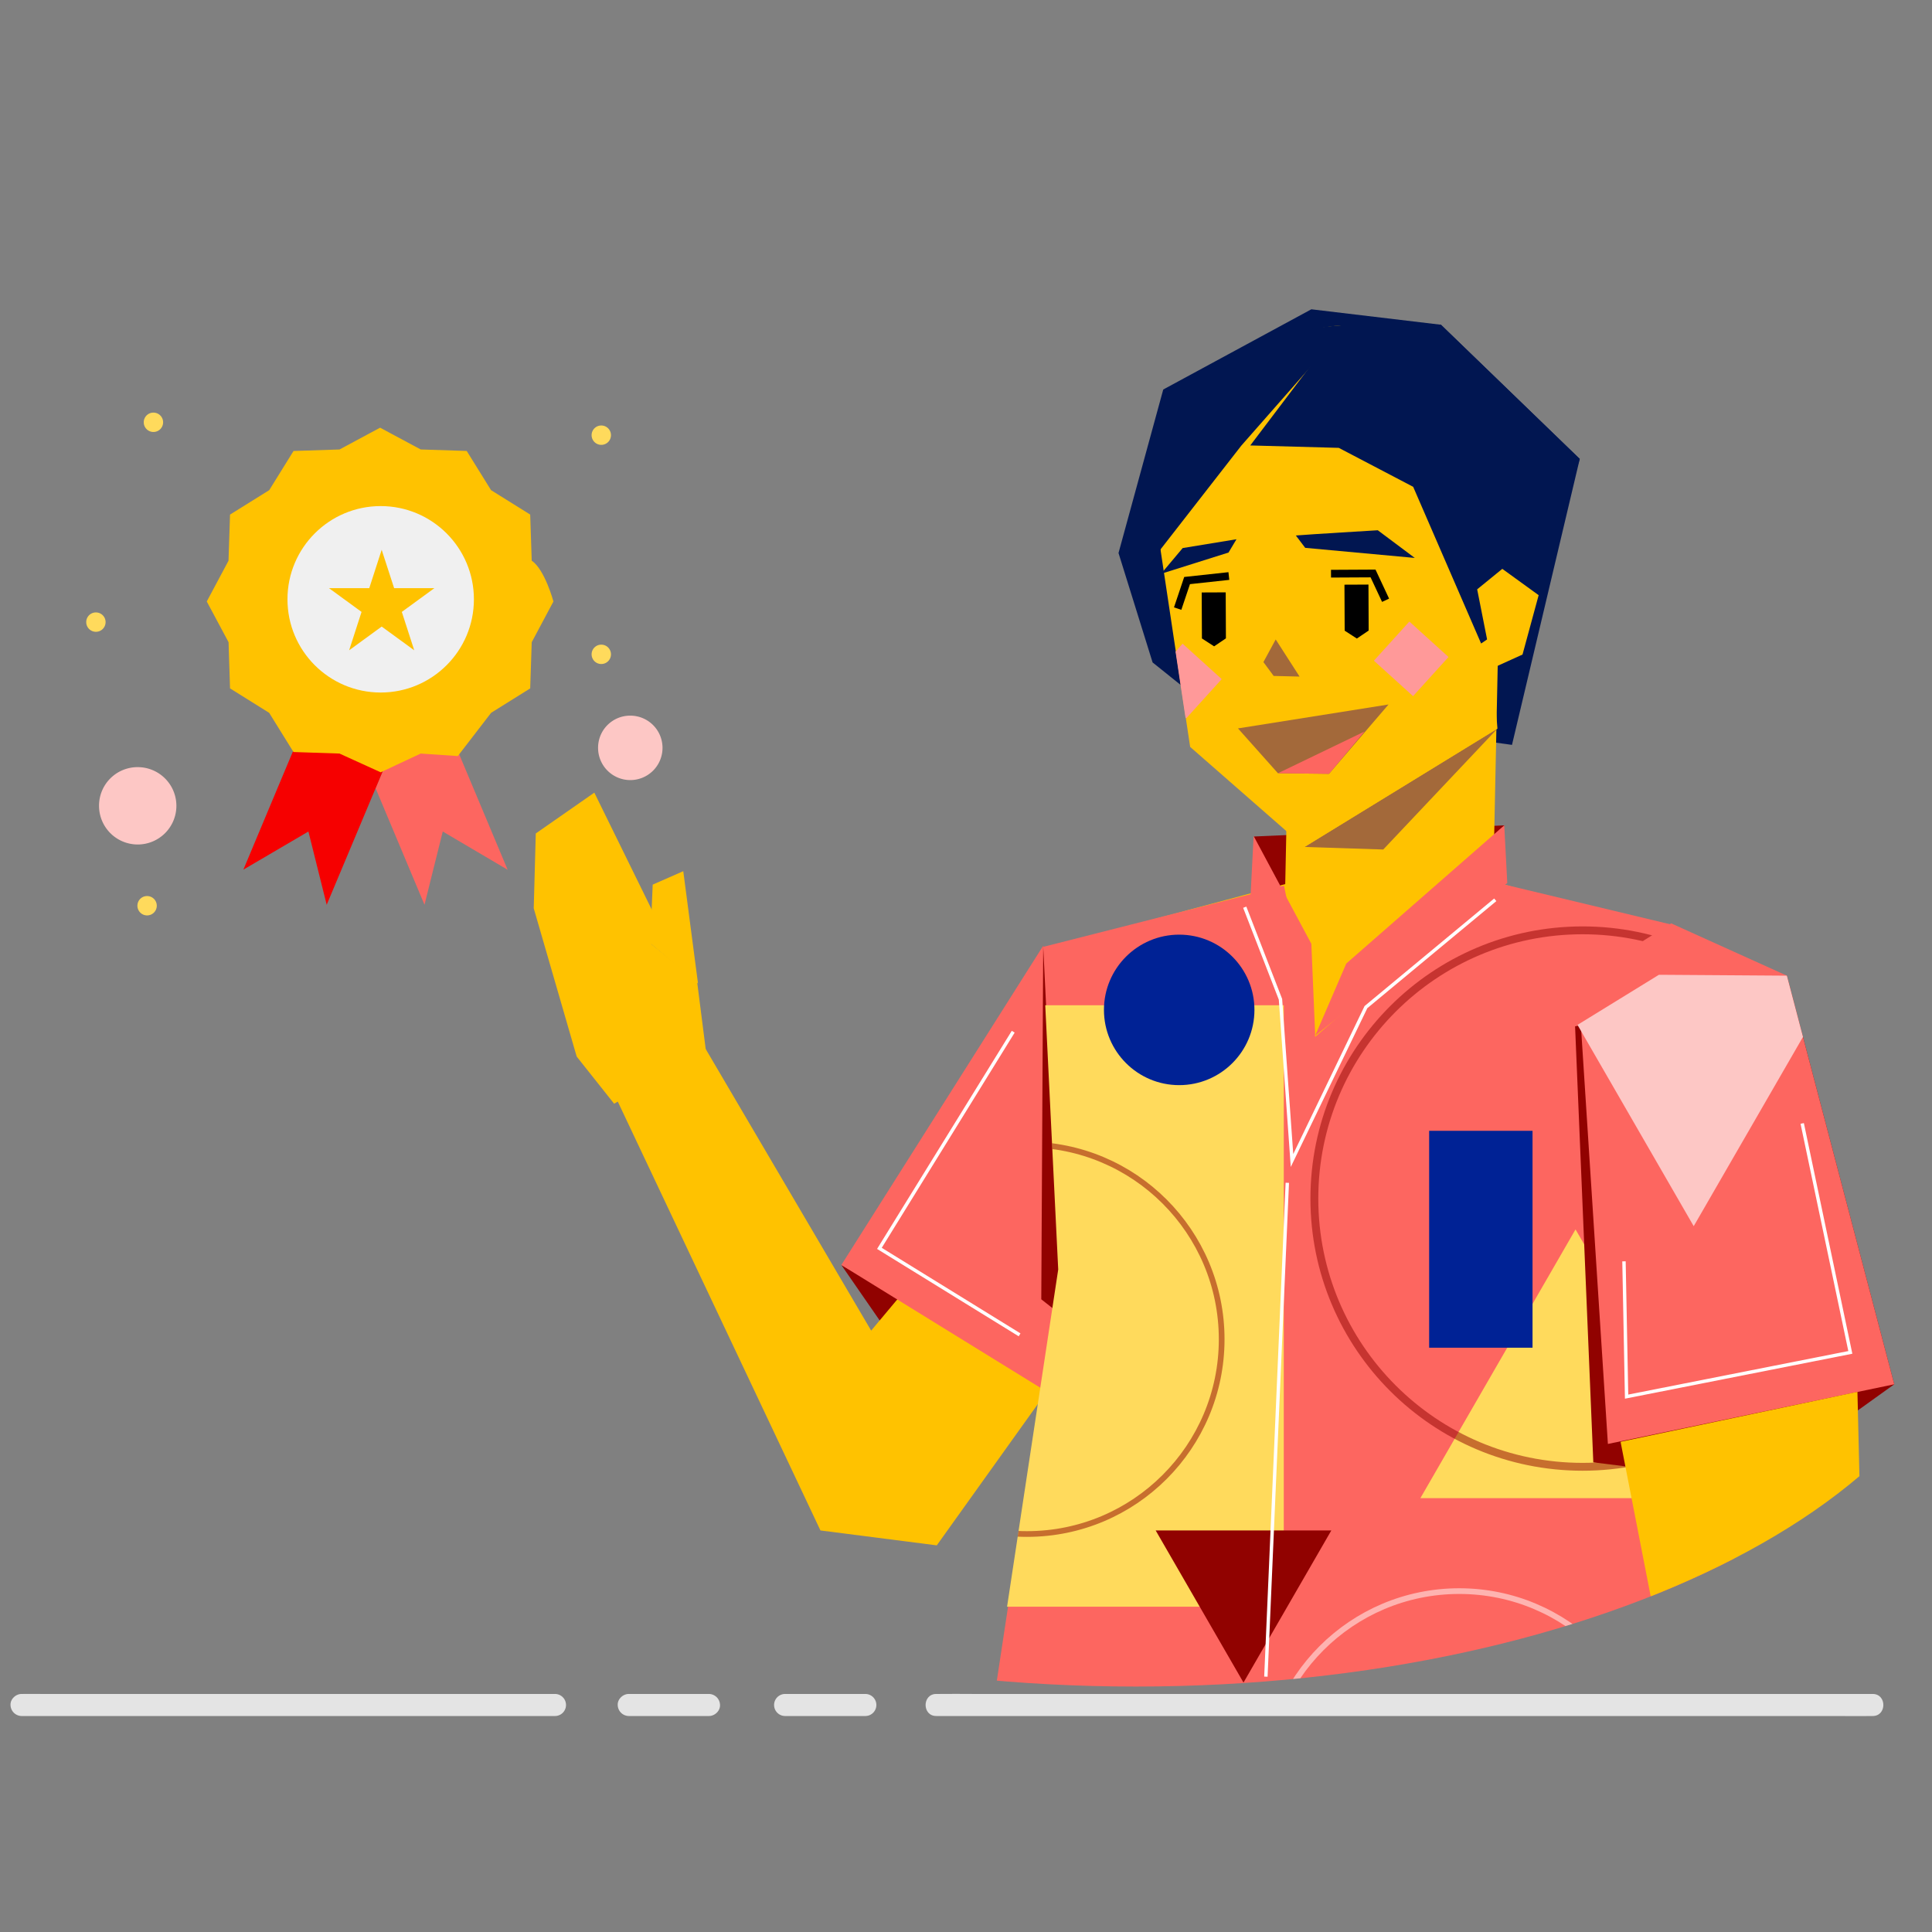 <svg xmlns="http://www.w3.org/2000/svg" xmlns:xlink="http://www.w3.org/1999/xlink" viewBox="0 0 1133.86 1133.86"><rect x="0" y="0" width="1133.86" height="1133.86" fill="#808080" stroke="none"/><defs><style>.cls-1,.cls-15,.cls-16,.cls-18,.cls-20,.cls-22{fill:none;}.cls-2{clip-path:url(#clip-path);}.cls-3{fill:#fdc7c5;}.cls-4{fill:#ffda5c;}.cls-5{fill:#fce8e9;}.cls-6{fill:#fd6660;}.cls-7{fill:#f60000;}.cls-8{fill:#ffc200;}.cls-9{fill:#f0f0f0;}.cls-10{clip-path:url(#clip-path-2);}.cls-11{fill:#910200;}.cls-12{fill:#011651;}.cls-13{fill:#a3693a;}.cls-14{clip-path:url(#clip-path-3);}.cls-15,.cls-18{stroke:#910200;}.cls-15,.cls-16,.cls-18,.cls-20,.cls-22{stroke-miterlimit:10;}.cls-15,.cls-16{stroke-width:3.35px;}.cls-15,.cls-16,.cls-18{opacity:0.5;}.cls-16,.cls-22{stroke:#fff;}.cls-17{fill:#002295;}.cls-18{stroke-width:4.61px;}.cls-19{fill:#f99;}.cls-20{stroke:#000;stroke-width:4.54px;}.cls-21{clip-path:url(#clip-path-4);}.cls-22{stroke-width:1.99px;}.cls-23{fill:#e4e4e4;}</style><clipPath id="clip-path"><rect class="cls-1" x="0.34" y="1.91" width="1129.65" height="1129.65"/></clipPath><clipPath id="clip-path-2"><path class="cls-1" d="M1163.16,733.38c0,141.62-222.31,256.43-496.54,256.43S170.09,875,170.09,733.38,398.25,142.68,672.47,142.1C1033.89,141.32,1163.16,591.75,1163.16,733.38Z"/></clipPath><clipPath id="clip-path-3"><polygon class="cls-1" points="754.89 518.85 763.99 568.72 759.43 588.07 864.47 497.3 980.26 542.2 968.84 632.9 1003.16 723.88 1005.26 847.29 1045.39 1078.22 576.05 1041.74 621.05 745.05 611.74 555.32 754.89 518.85"/></clipPath><clipPath id="clip-path-4"><polygon class="cls-1" points="1048.68 572.6 1111.7 812.42 943.65 847.43 924.39 602.36 973.6 572.08 1048.68 572.6"/></clipPath></defs><title>estudia-2</title><g id="Layer_1" data-name="Layer 1"><g class="cls-2"><g id="_605_Ribbon_Medal_Reward_Star" data-name="605, Ribbon, Medal, Reward, Star"><path class="cls-3" d="M369.74,420A18.91,18.91,0,1,1,351,438.87,18.83,18.83,0,0,1,369.74,420Z"/><path class="cls-3" d="M80.65,450.22a22.7,22.7,0,1,1-22.53,22.7A22.61,22.61,0,0,1,80.65,450.22Z"/><path class="cls-4" d="M352.84,249.72a5.68,5.68,0,1,1-5.63,5.68A5.66,5.66,0,0,1,352.84,249.72Z"/><path class="cls-4" d="M352.84,378.34a5.68,5.68,0,1,1-5.63,5.68A5.66,5.66,0,0,1,352.84,378.34Z"/><path class="cls-5" d="M345.34,510.75a5.67,5.67,0,1,1-5.64,5.67A5.65,5.65,0,0,1,345.34,510.75Z"/><path class="cls-4" d="M90,242.16a5.68,5.68,0,1,1-5.63,5.67A5.65,5.65,0,0,1,90,242.16Z"/><path class="cls-4" d="M86.28,525.88a5.68,5.68,0,1,1-5.63,5.67A5.64,5.64,0,0,1,86.28,525.88Z"/><path class="cls-4" d="M56.24,359.43a5.68,5.68,0,1,1-5.63,5.67A5.65,5.65,0,0,1,56.24,359.43Z"/><path class="cls-6" d="M276.78,460.07l21.15,50.38L259.85,488l-10.72,43-28.7-68.39,7.51-17.88v0c6.76-1.82,30.8-7.82,38.09-10.28v0Z"/><path class="cls-7" d="M227.94,444.75l-7.51,17.88L191.73,531,181,488l-38.16,22.37,21-50.14,10.84-25.83h0c7.31,2.5,50.82,11,53.21,10.34Z"/><path class="cls-8" d="M312.06,329.07C319.75,334.23,324.8,353,324.8,353l-12.74,23.91-.89,27.1-22.94,14.33-19.55,25.39-21.77-1.48-23.5,11-24.17-11-27-.9-14.27-23L135,404l-.86-27.1L121.35,353l12.76-23.91L135,302l23-14.33,14.27-23,27-.88L223.07,251l23.84,12.78,27,.88,14.28,23L311.17,302l.89,27.09Z"/><circle class="cls-9" cx="223.42" cy="351.72" r="54.71"/><path class="cls-8" d="M254.92,345.19l-19.1,13.93,7.29,22.53L224,367.72l-19.1,13.93,7.29-22.53-19.1-13.93h23.62L224,322.67l7.31,22.52Z"/></g><g class="cls-10"><rect class="cls-5" x="630.03" y="932.31" width="14.26" height="14.26" transform="translate(1256.77 1890.53) rotate(-178.94)"/><polygon class="cls-11" points="735.8 490.94 882.82 484.38 872.43 529.27 749.47 530.16 735.8 490.94"/><polygon class="cls-11" points="493.77 742.4 540.01 809.29 624.84 818.35 493.77 742.4"/><polygon class="cls-8" points="528.69 760.11 511.27 780.91 411.49 611.11 360.73 642.62 481.51 898.2 549.78 906.95 616.6 813.51 528.69 760.11"/><polygon class="cls-6" points="612.25 555.03 493.77 742.4 646.96 836.9 676.38 692.92 612.25 555.03"/><polygon class="cls-11" points="612.25 555.03 611.11 762.54 623.58 772.35 630.66 676.82 612.25 555.03"/><polygon class="cls-8" points="755.4 518.55 651.26 546.42 718.17 805.59 911.03 796.89 915.08 528.02 858.29 512.41 755.4 518.55"/><polygon class="cls-12" points="682.69 228.6 769.61 181.52 845.65 190.58 927.13 269.34 887.36 437.16 705.17 411.8 676.44 388.78 656.44 324.56 682.69 228.6"/><rect class="cls-8" x="755.55" y="362.53" width="122.01" height="193.62" transform="translate(9.7 -16.84) rotate(1.19)"/><polygon class="cls-13" points="878.82 427.62 811.81 498.56 765.59 497.07 878.82 427.62"/><path class="cls-8" d="M912.82,301.29S855,187.54,790.73,190.72a116.3,116.3,0,0,0-91.67,52.52,95.23,95.23,0,0,0-18.85,57.11,120.31,120.31,0,0,0-.06,12.46c.17,3.26.49,6.47.92,9.65l17.41,115.89,67.11,58.72,113.23-69.45h0l-2.75-35.55C890.69,358.21,912.82,301.29,912.82,301.29Z"/><polygon class="cls-12" points="787.52 190.41 733.76 261.43 785.7 262.84 829.37 285.7 869.24 377.67 899.23 357.2 927.13 269.34 845.65 190.58 787.52 190.41"/><path class="cls-12" d="M790.73,190.72l-62.25,70.85-47.41,60.89L676.32,361S653.19,196.8,790.73,190.72Z"/><polygon class="cls-8" points="876.07 392.06 893.54 384.14 903.01 349.3 881.68 333.85 866.93 345.87 876.07 392.06"/><path class="cls-12" d="M760.51,314.27l5.49,7.25,64.31,5.92L808.6,311.2S768,313.63,760.51,314.27Z"/><path class="cls-12" d="M694.09,321.65l-12.67,15.1L721,324.28l4.67-7.81Z"/><polygon class="cls-6" points="753.56 519.81 771.87 608.47 876.91 517.69 980.77 542.58 969.35 633.28 1003.67 724.25 1005.77 847.67 1045.9 1078.6 576.57 1042.11 621.56 745.43 612.25 555.7 753.56 519.81"/><g class="cls-14"><rect class="cls-4" x="585.15" y="589.98" width="168.28" height="352.97" transform="translate(1338.58 1532.93) rotate(-180)"/><circle class="cls-15" cx="602.69" cy="786" r="114.29"/><circle class="cls-16" cx="856.4" cy="1048.09" r="114.29"/><polygon class="cls-4" points="924.66 721.51 1015.74 879.25 833.59 879.25 924.66 721.51"/><polygon class="cls-11" points="729.79 987.47 678.25 898.2 781.33 898.2 729.79 987.47"/><rect class="cls-17" x="838.74" y="663.68" width="60.68" height="127.29" transform="translate(1738.16 1454.64) rotate(-180)"/><circle class="cls-18" cx="928.8" cy="703.42" r="157.42"/><circle class="cls-17" cx="692.05" cy="592.69" r="44.16"/></g><polygon class="cls-13" points="726.55 427.49 814.91 413.45 779.98 454.15 750 453.8 726.55 427.49"/><polygon class="cls-13" points="748.69 375.28 741.48 388.57 747.5 396.7 762.7 397.07 748.69 375.28"/><polygon class="cls-6" points="750 453.8 800.82 429.31 779.98 454.15 750 453.8"/><polygon points="803.25 370.06 796.32 374.75 789.17 370.13 789.04 343.14 796 343.11 803.13 343.07 803.25 370.06"/><polygon points="719.47 374.64 712.54 379.33 705.39 374.7 705.26 347.71 712.22 347.68 719.35 347.65 719.47 374.64"/><rect class="cls-19" x="812.76" y="371.15" width="31" height="31" transform="translate(473.92 -455.94) rotate(42.17)"/><polygon class="cls-19" points="695.73 421.12 696.2 421.54 717.01 398.56 694.03 377.75 689.91 382.46 695.73 421.12"/><polyline class="cls-20" points="721.2 338.06 696.68 340.72 691.15 357.18"/><polyline class="cls-20" points="781.15 336.69 805.82 336.56 813.17 352.28"/><polyline class="cls-11" points="1048.68 572.6 924.39 602.36 935.09 858.23 1031.17 870.19 1111.7 812.42"/><polygon class="cls-6" points="1048.68 572.6 1111.7 812.42 943.65 847.43 926.14 576.1 980.77 541.9 1048.68 572.6"/><g class="cls-21"><polygon class="cls-3" points="994.01 719.62 908.84 572.1 1079.18 572.1 994.01 719.62"/></g><polygon class="cls-8" points="414.24 616.28 409.09 575.87 381.6 553.56 339.74 577.55 338.45 620.08 360.42 647.76 414.24 616.28"/><polygon class="cls-8" points="388.08 545.18 348.8 465.19 314.44 489.14 313.24 533.07 338.45 620.08 388.08 545.18"/><polygon class="cls-8" points="409.65 577.2 401 511.29 383.06 519.17 381.6 553.56 409.65 577.2"/><polygon class="cls-8" points="951.09 846.17 975.32 970.51 1093.28 950.74 1090.1 816.84 951.09 846.17"/><polygon class="cls-6" points="884.6 518.25 882.82 484.38 790.11 565.49 771.87 607.8 884.6 518.25"/><polyline class="cls-6" points="733.95 525.38 771.87 607.8 769.61 553.91 735.73 490.62"/><polyline class="cls-22" points="877.54 528.08 801.65 591.06 758.26 681.08 751.49 586.47 730.52 532.43"/><line class="cls-22" x1="755.5" y1="694.17" x2="742.93" y2="984"/><polyline class="cls-22" points="953.09 740.26 954.62 819.66 1085.93 793.7 1057.69 659.33"/><polyline class="cls-22" points="594.64 605.5 516.11 732.65 598.38 783.4"/></g><path class="cls-23" d="M12.65,1007.1H313c4.06,0,8.12,0,12.18,0h.53a6.47,6.47,0,1,0,0-12.94H25.36c-4.06,0-8.12-.06-12.18,0h-.53c-3.38,0-6.63,3-6.47,6.47a6.58,6.58,0,0,0,6.47,6.47Z"/><path class="cls-23" d="M369,1007.1h47.09c3.39,0,6.63-3,6.47-6.47a6.57,6.57,0,0,0-6.47-6.47H369c-3.38,0-6.63,3-6.47,6.47a6.59,6.59,0,0,0,6.47,6.47Z"/><path class="cls-23" d="M460.77,1007.1h47.08a6.47,6.47,0,1,0,0-12.94H460.77a6.47,6.47,0,1,0,0,12.94Z"/><path class="cls-23" d="M549.47,1007.1h527.28c7.12,0,14.26.12,21.38,0h.93c8.33,0,8.35-12.94,0-12.94H571.78c-7.12,0-14.25-.12-21.37,0h-.94c-8.33,0-8.34,12.94,0,12.94Z"/></g></g></svg>